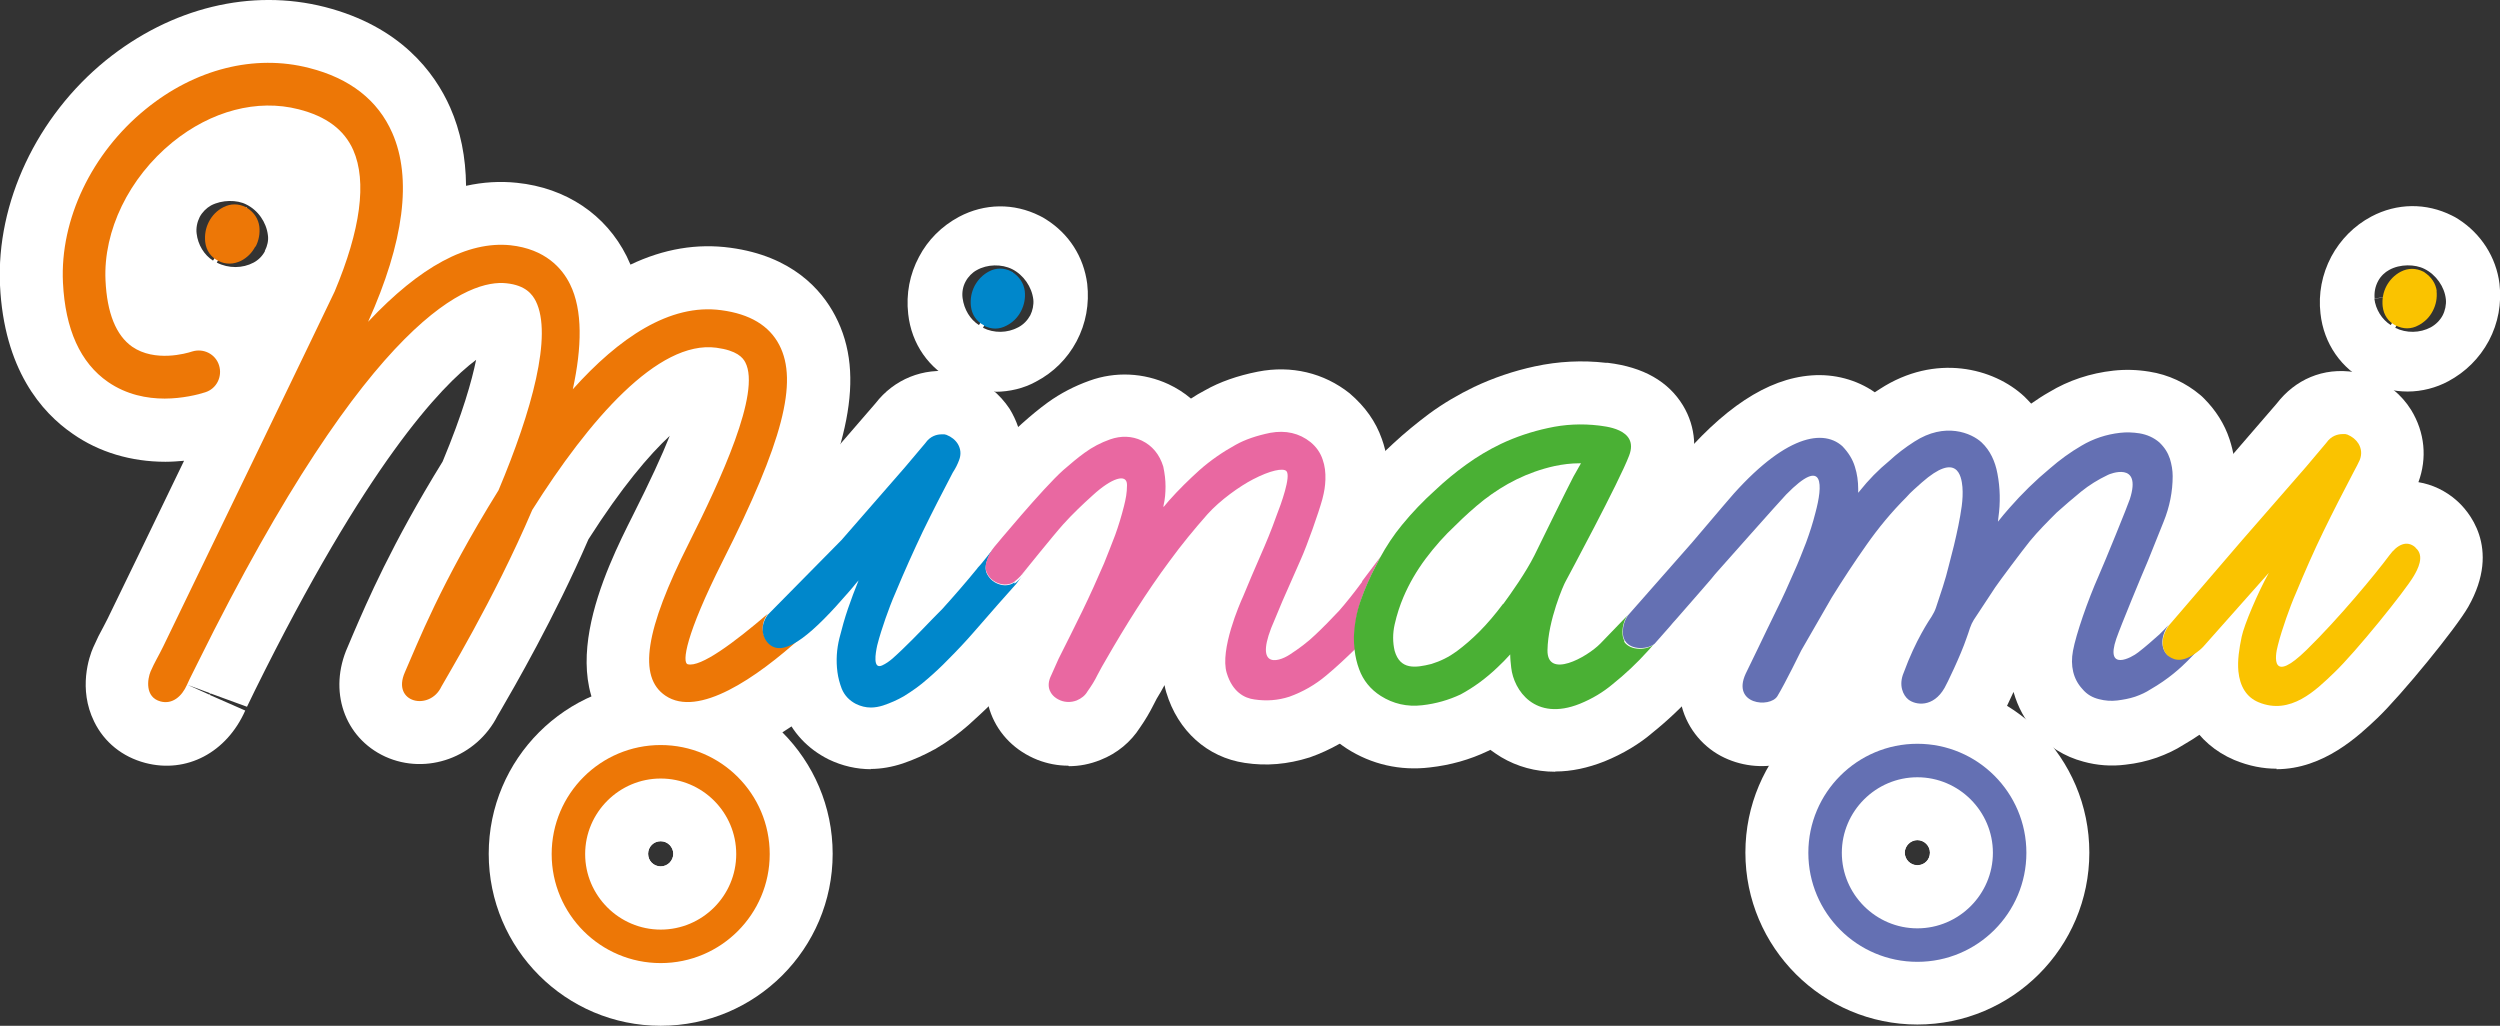 <?xml version="1.0" encoding="UTF-8"?>
<svg id="_レイヤー_2" data-name="レイヤー 2" xmlns="http://www.w3.org/2000/svg" width="99.29" height="40.74" viewBox="0 0 99.29 40.74">
  <rect x="0" y="0" width="99.29" height="40.74" fill="#333333" stroke="none"/>
  <defs>
    <style>
      .cls-1 {
        fill: #fac300;
      }

      .cls-2 {
        fill: #0087cb;
      }

      .cls-3 {
        fill: #ed7706;
      }

      .cls-4 {
        fill: #e968a1;
      }

      .cls-5 {
        fill: #fff;
      }

      .cls-6 {
        fill: #6470b3;
      }

      .cls-7 {
        fill: #4ab034;
      }
    </style>
  </defs>
  <g id="_テキスト" data-name="テキスト">
    <g>
      <g>
        <path class="cls-5" d="m26.24,39.41c-3.03,0-5.5-2.47-5.5-5.5s2.47-5.5,5.5-5.5,5.5,2.47,5.5,5.5-2.47,5.5-5.5,5.5Zm0-6c-.28,0-.5.22-.5.5s.22.5.5.5.5-.23.5-.5-.22-.5-.5-.5Z"/>
        <path class="cls-5" d="m76.15,39.37c-3.03,0-5.5-2.47-5.5-5.5s2.47-5.5,5.5-5.5,5.5,2.47,5.5,5.5-2.47,5.5-5.5,5.5Zm0-6c-.27,0-.5.23-.5.5s.22.5.5.5.5-.22.5-.5-.23-.5-.5-.5Z"/>
        <path class="cls-5" d="m56.16,28.96c-2.35,0-3.05-1.97-3.19-2.42,0-.03-.02-.07-.03-.1-.18-.73-.18-1.47,0-2.22.12-.51.28-1.01.47-1.48.33-.75.72-1.43,1.19-2.05.43-.58.93-1.14,1.47-1.65.36-.36.81-.76,1.29-1.15.53-.41,1.1-.78,1.72-1.09.65-.33,1.36-.57,2.09-.73.52-.11,1.03-.17,1.53-.17.04,0,.15,0,.19,0,.86.05,1.64.54,2.06,1.29.42.76.41,1.68-.02,2.43l-.29.52c-.11.21-.85,1.7-1.5,3.01-.41.82-1.02,1.7-1.46,2.3-.37.5-.77.96-1.19,1.39-.36.36-.76.71-1.18,1.02-.54.4-1.13.69-1.78.89-.03,0-.07.02-.1.03-.48.12-.9.17-1.29.17Z"/>
        <path class="cls-5" d="m26.24,40.74c-3.77,0-6.83-3.06-6.83-6.83s3.06-6.83,6.83-6.83,6.83,3.06,6.83,6.83-3.06,6.83-6.83,6.83Zm0-7.33c-.28,0-.5.22-.5.5s.22.5.5.5.5-.23.5-.5-.22-.5-.5-.5Z"/>
        <path class="cls-5" d="m9.14,12.98c-.55,0-1.08-.13-1.58-.38-1.05-.52-1.75-1.51-1.88-2.71-.09-.79.06-1.58.43-2.27.36-.67.91-1.23,1.59-1.59,1-.54,2.17-.55,3.19-.03.03.01.08.04.11.06.04.02.09.05.13.08.92.58,1.52,1.52,1.65,2.57.09.79-.06,1.57-.42,2.27h0c-.36.68-.91,1.24-1.6,1.6-.5.27-1.06.41-1.63.41Zm.67-4.74l-1.2,2.19c.47.24,1.03.23,1.46,0,.19-.1.35-.26.45-.45l-.36-.19.36.19s0-.01,0-.02c.1-.19.15-.42.12-.62-.06-.51-.39-.99-.86-1.22-.37-.19-.96-.19-1.4.04-.18.1-.35.27-.45.46-.1.2-.15.44-.12.66.05.44.3.85.65,1.07l1.33-2.12Zm-1.86.38s0,0,0,0c0,0,0,0,0,0Z"/>
        <path class="cls-5" d="m27.29,30.41c-.81,0-1.56-.23-2.24-.68-3.42-2.31-.96-7.18.09-9.27.68-1.35,1.15-2.37,1.46-3.15-.82.76-1.91,2.04-3.23,4.11-1.35,3.12-2.97,5.91-3.51,6.84l-.1.17c-.83,1.64-2.81,2.37-4.46,1.62-1.63-.75-2.27-2.62-1.49-4.36l.22-.52c.54-1.25,1.52-3.55,3.55-6.84.8-1.92,1.16-3.21,1.33-4.04-1.41,1.06-4.35,4.15-8.79,13.14l-.31.64-1.45-.53s-.02.04-.03.06l1.41.62c-.74,1.67-2.33,2.51-3.97,2.08-.91-.24-1.63-.82-2.03-1.64-.64-1.3-.2-2.58-.04-2.94.15-.34.27-.58.41-.83.05-.09.1-.19.16-.31.53-1.08,1.76-3.63,3.04-6.28-.23.02-.48.04-.74.04-1.36,0-2.64-.38-3.68-1.11C1.65,16.38.16,14.67,0,11.33c-.15-3.28,1.46-6.7,4.2-8.93C6.8.3,9.97-.47,12.91.28c2.99.77,4.35,2.59,4.97,3.99.41.93.62,1.97.63,3.11.68-.15,1.35-.19,2.02-.12,1.95.2,3.53,1.26,4.36,2.92.05.11.1.22.15.33,1.32-.63,2.65-.85,3.97-.67,2.44.33,3.61,1.65,4.16,2.7,1.27,2.42.43,5.4-1.59,9.6.25.12.48.28.69.49.1.1.18.2.26.31.47.13.91.4,1.24.81.84,1.03.77,2.52-.22,3.41-2.39,2.17-4.49,3.26-6.27,3.26Zm-8.91-2.7v.02s0-.01,0-.02Zm-10.93-.51l.87.39s.01-.04.02-.06l-.89-.33Zm7.87-1.06s-.03.05-.04.07c0-.02.02-.04.04-.07Zm-7.94-12.93s-.01,0-.02,0c0,0,.01,0,.02,0Zm.53-1.79c.53,0,1.05.12,1.53.37.27.14.52.32.75.52.43-.9.74-1.54.84-1.75,1.11-2.67.75-3.55.73-3.58,0,0-.11-.11-.51-.21-.86-.22-1.89.08-2.81.83-1.11.9-1.79,2.25-1.74,3.42.01.26.04.45.07.59.04,0,.08-.02.11-.03.34-.11.68-.16,1.03-.16Z"/>
        <path class="cls-5" d="m76.15,40.69c-3.76,0-6.83-3.06-6.83-6.83s3.06-6.83,6.83-6.83,6.83,3.06,6.83,6.83-3.06,6.83-6.83,6.83Zm0-7.33c-.27,0-.5.23-.5.5s.22.5.5.5.5-.22.5-.5-.23-.5-.5-.5Z"/>
        <path class="cls-5" d="m40.79,25.08h0c-1.38,0-2.5-1.12-2.5-2.5s1.12-2.5,2.5-2.5,2.5,1.12,2.5,2.5-1.12,2.5-2.5,2.5Z"/>
        <g>
          <path class="cls-5" d="m34.6,30.55c-.58,0-1.15-.13-1.69-.39-.84-.42-1.45-1.08-1.79-1.92,0-.01-.01-.03-.02-.04-.9.06-1.56-.3-1.89-.53-.73-.5-1.22-1.28-1.37-2.15-.16-.9.06-1.83.62-2.6.04-.06.09-.12.14-.18.03-.04.07-.08.1-.11l2.87-2.91,3.2-3.7c.74-.96,1.9-1.43,3.1-1.25.09.01.17.03.26.05.09.03.27.08.35.11.67.26,1.23.72,1.62,1.31.56.92.65,1.93.31,2.87-.03.08-.07.18-.11.27.27.1.53.24.76.43.28.23.5.51.65.82.13.07.25.14.37.23,1.09.84,1.3,2.4.47,3.49l-.22.29s-.08.1-.12.14l-1.66,1.9c-.36.42-.75.83-1.14,1.23-.31.31-.64.61-.95.89-.39.34-.81.65-1.27.92-.03.02-.06.04-.09.05-.38.21-.8.4-1.24.55-.42.14-.86.22-1.29.22Zm1.16-13.2s0,0,0,0c0,0,0,0,0,0Z"/>
          <path class="cls-5" d="m39.53,15.55c-.54,0-1.07-.13-1.57-.37-1.07-.53-1.76-1.52-1.89-2.71-.09-.8.06-1.58.43-2.27.35-.67.9-1.22,1.59-1.59,1.02-.54,2.18-.55,3.2-.04.08.04.18.09.25.14.92.58,1.5,1.49,1.64,2.56.09.8-.05,1.58-.42,2.28-.37.7-.93,1.25-1.62,1.61-.47.26-1.04.4-1.61.4Zm.67-4.74l-1.16,2.21c.44.22.97.21,1.4-.02.21-.11.37-.28.48-.48.09-.18.14-.41.12-.62-.06-.51-.39-.98-.84-1.21h0s0,0,0,0c0,0,0,0,0,0-.42-.21-.99-.2-1.41.04-.17.09-.34.26-.44.45-.11.2-.15.44-.12.66.06.45.3.85.65,1.07l1.34-2.11Z"/>
        </g>
        <path class="cls-5" d="m40.58,25.35c-.53,0-1.06-.17-1.51-.51-1.1-.83-1.32-2.39-.49-3.49v-.02s.22-.27.22-.27c.83-1.09,2.4-1.31,3.5-.47,1.1.83,1.32,2.39.49,3.5l-.18.24s-.04.05-.06.08c-.01.01-.03.03-.04.05-.49.59-1.2.9-1.92.9Z"/>
        <path class="cls-5" d="m42.43,30.41c-.42,0-.83-.08-1.22-.23-.88-.35-1.53-1-1.85-1.83-.32-.85-.26-1.77.15-2.6v-.02c-.26-.03-.53-.1-.79-.21-.81-.32-1.46-.94-1.81-1.74-.6-1.33-.06-2.74.65-3.61.35-.43,2.11-2.54,3.02-3.34.38-.34.71-.61,1.04-.85.5-.36,1.06-.65,1.65-.86,1.02-.37,2.15-.32,3.14.14.32.15.62.34.89.57.18-.12.37-.23.56-.33.58-.33,1.29-.58,2.1-.74,1.33-.26,2.62.05,3.64.86.63.54,1.04,1.13,1.28,1.81.2.55.28,1.14.25,1.76,0,.17-.02.33-.04.49.37.04.74.16,1.07.38,1.09.69,1.48,2.11.88,3.26,0,0-.05.09-.05.1l-.07.14s-.03.07-.05.1c-.18.34-.33.68-.45,1.01-.08.21-.12.43-.14.7,0,.05,0,.1.01.15.09.76-.17,1.53-.71,2.07-.43.42-.86.82-1.31,1.2-.67.57-1.43,1-2.25,1.29-.89.28-1.73.35-2.58.22-1.49-.22-2.66-1.27-3.12-2.8-.03-.09-.05-.19-.07-.29-.05.09-.1.18-.15.27-.13.21-.21.35-.28.5-.15.3-.33.61-.54.91-.37.58-.91,1.03-1.57,1.29-.42.17-.84.25-1.26.25Zm1.63-2.62l-.03.07s.02-.05.03-.07Zm-3.08-1.51h0s0,0,0,0Zm-2.37-4.98s0,.01-.01.01c0,0,0,0,.01-.01Z"/>
        <path class="cls-5" d="m66.3,27.39c-.58,0-1.16-.2-1.63-.61-1.04-.9-1.16-2.47-.27-3.52l.29-.33c.89-1.02,2.42-1.14,3.47-.28,1.04.86,1.22,2.39.39,3.46-.03.04-.09.11-.12.15,0,0,0,0,0,.01l-.24.27c-.49.57-1.19.85-1.88.85Z"/>
        <path class="cls-5" d="m61.76,30.65c-.77,0-1.5-.2-2.14-.58-.15-.09-.29-.19-.43-.29-.03.02-.07.04-.1.05-.71.34-1.49.56-2.31.65-1.17.14-2.31-.12-3.29-.75-.86-.56-1.5-1.35-1.85-2.3-.15-.42-.25-.85-.31-1.32-.03-.26-.05-.53-.05-.81,0-.04,0-.08,0-.12.04-.81.18-1.54.43-2.22.19-.52.42-1.06.7-1.6.05-.1.1-.19.15-.29,0,0,.05-.1.06-.11.33-.61.71-1.19,1.14-1.7.47-.57,1.01-1.14,1.59-1.66.43-.4.92-.8,1.4-1.16.57-.42,1.17-.77,1.79-1.07.76-.36,1.58-.64,2.42-.82.93-.2,1.88-.25,2.83-.14.02,0,.05,0,.07,0,1.41.17,2.4.74,2.98,1.69.52.86.59,1.88.2,2.88-.23.61-.88,1.9-1.48,3.06.28.11.55.26.79.47.29.26.51.57.65.91.15.09.29.2.43.33.97.93,1.04,2.46.15,3.46l-.23.26c-.54.6-1.11,1.14-1.72,1.63-.51.44-1.17.84-1.91,1.14-.66.26-1.31.4-1.94.4Zm4.73-4.53h0,0Zm.15-1.99s0,0,0,0h0s0,0,0,0Z"/>
        <path class="cls-5" d="m65.69,28.07c-.64,0-1.27-.24-1.76-.72-.94-.93-.99-2.44-.11-3.44l.6-.68c.92-1.03,2.49-1.13,3.53-.21,1.03.91,1.13,2.49.22,3.53l-.57.65s-.02.03-.03.04c-.1.11-.22.22-.34.31-.45.35-.99.53-1.53.53Z"/>
        <path class="cls-5" d="m76.3,30.47c-.76,0-1.51-.25-2.09-.72-.51-.41-.87-.96-1.06-1.58-.16.3-.32.6-.46.82-.86,1.39-2.81,1.85-4.35,1.03-.78-.42-1.4-1.19-1.59-2.15-.6.32-1.32.45-2.04.36-.97-.12-1.82-.65-2.31-1.44-.76-1.21-.56-3,.46-4.09l3.68-4.23c1.88-2.26,3.65-3.43,5.4-3.56.91-.07,1.8.17,2.52.67.07-.04.13-.09.2-.13,2.2-1.43,4.52-.84,5.74.3.09.09.18.18.27.28.23-.16.47-.32.72-.46.76-.46,1.63-.75,2.55-.85.46-.05.93-.04,1.42.04.77.12,1.46.45,2.03.93.05.04.09.08.14.13.47.47.82,1.02,1.02,1.63.16.49.24.98.24,1.48,0,.93-.18,1.85-.54,2.74l-.5,1.26c.2.17.37.36.5.57.34.13.65.33.92.61.91.96.92,2.45.02,3.42-.17.18-.33.36-.5.53-.39.39-1.01.97-1.97,1.52-.31.2-.67.37-1.06.51-.4.14-.8.23-1.25.28-.55.07-1.12.03-1.66-.12-.76-.2-1.41-.61-1.92-1.2-.4-.43-.69-.97-.86-1.57-.24.53-.47,1-.55,1.14-.56.98-1.44,1.63-2.47,1.82-.21.04-.42.06-.62.06Zm-9.78-4.37s-.02.02-.02.02c0,0,.02-.02.02-.02Z"/>
        <path class="cls-5" d="m95.62,15.55c-.55,0-1.08-.13-1.58-.38-1.05-.52-1.75-1.52-1.88-2.72-.09-.78.06-1.56.43-2.26.36-.67.91-1.23,1.59-1.59,1.02-.54,2.18-.55,3.2-.04.08.04.18.09.25.14.91.58,1.51,1.52,1.64,2.57,0,0,0,0,0,0,.09.78-.05,1.56-.42,2.26-.38.71-.94,1.25-1.61,1.61-.48.26-1.05.41-1.62.41Zm.21-3.87l-.7,1.34c.44.22.98.21,1.41-.02.2-.11.37-.28.47-.47.1-.19.15-.43.13-.64-.05-.5-.39-.98-.85-1.21-.37-.19-.97-.2-1.4.04-.17.09-.34.25-.44.44-.12.22-.16.46-.14.69l1.43-.17.56-.88-.46.87.95-.11-.95.12Zm-.1.01l-1.43.17c.05.43.3.83.65,1.05l.78-1.23Z"/>
        <path class="cls-5" d="m90.42,30.53c-.53,0-1.09-.1-1.69-.35-.75-.32-1.35-.84-1.76-1.52-1.12.15-1.96-.33-2.28-.55-.68-.48-1.13-1.21-1.27-2.04-.15-.93.09-1.89.68-2.71.04-.05.08-.11.13-.16l6.19-7.17c.73-.95,1.84-1.45,3.1-1.25.08.01.17.03.25.05.1.02.27.08.36.11.68.27,1.25.73,1.63,1.34.55.9.64,1.92.29,2.87.55.09,1.08.34,1.52.73h0c.41.36,1.81,1.84.46,4.22-.49.86-2.65,3.5-3.61,4.42-.73.69-2.13,2.03-4.01,2.03Zm6.51-7.01s0,0,0,0c0,0,0,0,0,0Z"/>
      </g>
      <g>
        <path class="cls-3" d="m26.24,29.59c-2.39,0-4.33,1.94-4.33,4.33s1.94,4.33,4.33,4.33,4.33-1.94,4.33-4.33-1.94-4.33-4.33-4.33Zm0,7.33c-1.65,0-3-1.35-3-3s1.35-3,3-3,3,1.34,3,3-1.35,3-3,3Z"/>
        <path class="cls-3" d="m10.15,9.8c.13-.25.18-.52.15-.8-.04-.31-.21-.57-.5-.75l-.03-.02c-.3-.15-.61-.15-.9,0-.25.13-.44.32-.57.57-.13.25-.18.52-.15.81.04.34.22.6.52.75.15.08.3.11.45.11s.3-.04.45-.11c.25-.13.44-.32.57-.57Z"/>
        <path class="cls-3" d="m30.62,25.6c-.29-.2-.5-.71-.13-1.22h0c-1.33,1.14-2.67,2.14-3.18,2-.22-.07-.1-1.13,1.4-4.11,2.38-4.71,3-7.11,2.24-8.57-.4-.77-1.17-1.23-2.3-1.38-2.05-.28-4.08,1.11-5.9,3.14.36-1.66.4-3.14-.11-4.17-.31-.63-.98-1.4-2.37-1.55-1.7-.17-3.58.84-5.65,3.04,1.43-3.18,1.75-5.7.96-7.5-.57-1.3-1.68-2.17-3.3-2.58-2.17-.56-4.54.04-6.5,1.64-2.14,1.74-3.4,4.38-3.28,6.88.09,1.86.69,3.19,1.79,3.95.74.51,1.55.66,2.25.66s1.34-.16,1.61-.25c.45-.14.69-.62.55-1.07-.14-.45-.62-.69-1.07-.55-.24.08-1.48.43-2.38-.19-.64-.45-1-1.33-1.06-2.64-.09-1.97.93-4.07,2.66-5.48,1.54-1.25,3.37-1.73,5.01-1.31,1.1.28,1.81.81,2.17,1.62.55,1.25.29,3.17-.74,5.62-.27.58-5.56,11.53-6.81,14.1-.19.39-.33.6-.5.99-.12.29-.24,1.02.4,1.19.46.12.84-.19,1.05-.67.11-.25.04-.09.43-.88,6.92-13.99,10.86-15.21,12.25-15.06.77.08,1.03.44,1.17.71.67,1.35-.15,4.35-1.48,7.51-2.33,3.75-3.22,6.1-3.72,7.23-.54,1.22.99,1.55,1.45.57.08-.17,2.08-3.43,3.61-7.02,2.24-3.55,4.99-6.75,7.31-6.44.82.11,1.05.39,1.15.58.63,1.2-.98,4.67-2.24,7.18-1.74,3.45-2.03,5.32-.93,6.06,1.3.88,3.6-.69,5.43-2.35-.52.38-.94.51-1.25.3Z"/>
        <path class="cls-6" d="m76.15,29.54c-2.39,0-4.33,1.94-4.33,4.33s1.94,4.33,4.33,4.33,4.33-1.94,4.33-4.33-1.94-4.33-4.33-4.33Zm0,7.33c-1.65,0-3-1.35-3-3s1.35-3,3-3,3,1.35,3,3-1.35,3-3,3Z"/>
        <g>
          <path class="cls-2" d="m40.29,23.13c-.18.13-.42.15-.65.06-.21-.08-.36-.23-.45-.42-.15-.32.12-.8.3-1.02-.18.21-.54.69-.66.8l-.02.03c-.44.54-.91,1.08-1.38,1.6-.27.27-.54.55-.8.82-.25.26-.53.54-.8.8-.27.25-.49.49-.8.63-.37.16-.26-.48-.19-.8.09-.36.21-.72.33-1.07.12-.34.25-.69.4-1.03.34-.82.71-1.64,1.08-2.42.38-.78.78-1.56,1.19-2.34.05-.08.1-.16.14-.24.05-.09.08-.18.11-.25.09-.23.07-.45-.05-.65-.1-.16-.25-.28-.45-.36l-.08-.02s-.08,0-.11,0c-.18,0-.45.06-.65.35l-.81.96-2.52,2.89-2.93,2.97h0c-.37.51-.17,1.02.13,1.22.31.21.73.08,1.25-.3.52-.38,1.14-1.02,1.84-1.83,0,0,0,0,0,0h0c.1-.12.21-.24.31-.37l.08-.09c-.15.37-.29.74-.42,1.12-.13.38-.24.77-.34,1.17-.11.44-.14.89-.08,1.35.03.23.09.45.17.66.11.27.3.47.57.61.19.09.38.14.59.14.16,0,.32-.03.48-.08.3-.1.57-.22.83-.37.34-.21.65-.43.93-.68.28-.24.56-.5.83-.78.35-.35.69-.71,1.02-1.09l.96-1.1.72-.81.22-.29c-.09.11-.18.21-.29.28Z"/>
          <path class="cls-2" d="m39.08,12.94c.15.07.3.11.45.11s.3-.04.45-.12c.25-.13.44-.32.57-.57.13-.25.18-.52.15-.8-.04-.31-.21-.57-.5-.76l-.03-.02c-.3-.15-.61-.15-.89,0-.25.13-.44.33-.57.57-.13.25-.18.52-.15.81.04.34.22.61.52.76Z"/>
        </g>
        <path class="cls-4" d="m40.61,22.82l.18-.24-.2.27s.02-.02.03-.03Z"/>
        <path class="cls-4" d="m54.09,23.12c-.31.42-.62.81-.9,1.13-.31.33-.63.66-.95.96-.3.29-.65.55-1.02.79-.49.32-1.47.57-.59-1.4.1-.23.2-.48.3-.72.25-.56.49-1.12.74-1.68.25-.56.7-1.83.85-2.38.08-.31.11-.51.12-.77.01-.28-.02-.55-.11-.8-.09-.27-.25-.5-.48-.69-.45-.36-.99-.48-1.6-.37-.54.11-1.01.27-1.38.48-.51.28-1,.62-1.43,1-.42.38-.83.78-1.22,1.22-.07.08-.14.17-.21.25,0-.02,0-.04,0-.06.06-.25.08-.5.08-.76s-.03-.51-.09-.79c-.15-.49-.44-.83-.85-1.03-.4-.19-.83-.2-1.26-.05-.37.13-.71.31-1.01.53-.28.2-.56.44-.85.69-.81.72-2.74,3.05-2.74,3.05-.18.22-.45.7-.3,1.02.09.2.24.34.45.42.23.09.47.07.65-.06.1-.08.2-.17.29-.28,0,0,1.28-1.59,1.65-2,.37-.41.77-.79,1.17-1.15.74-.68,1.36-.89,1.36-.41,0,.32-.05.56-.12.84-.1.4-.22.79-.35,1.15-.15.38-.29.76-.44,1.12-.27.63-.56,1.27-.86,1.89-.31.63-.62,1.26-.95,1.91l-.29.65c-.11.22-.13.42-.06.6.05.12.16.29.43.4.1.04.21.06.32.06s.21-.02.32-.06c.19-.08.34-.2.43-.36.15-.21.29-.43.4-.66.11-.21.22-.41.34-.61.39-.68.8-1.36,1.21-2,.41-.64.85-1.29,1.32-1.92.46-.63.96-1.24,1.49-1.84.51-.57,1.29-1.12,1.81-1.39.69-.36,1.2-.46,1.33-.33.19.2-.21,1.31-.4,1.79-.19.54-.41,1.07-.64,1.59-.23.52-.46,1.07-.68,1.6-.13.28-.93,2.12-.65,3.04.23.76.71,1,1.1,1.05.47.07.93.04,1.39-.11.53-.19,1.02-.47,1.46-.84.41-.34.79-.7,1.15-1.05,0,0,0,0,0,0-.02-.17-.03-.33-.03-.51.03-.52.11-1.01.28-1.49.16-.45.36-.9.59-1.34.05-.11.11-.22.17-.33-.23.3-.47.62-.73.97Z"/>
        <path class="cls-7" d="m66.53,24.62s.02-.02.03-.04c-.09.11-.18.21-.27.31l.24-.27Z"/>
        <path class="cls-7" d="m64.52,25.46c-.16-.26-.08-.81.16-1.06h0c-.42.44-.87.9-1.12,1.16-.54.55-2.12,1.42-2.1.26.02-1.19.65-2.62.72-2.73.07-.13,2.14-3.98,2.52-4.99.43-1.1-1.06-1.17-1.2-1.2-.68-.08-1.35-.05-2.02.1-.65.14-1.28.35-1.87.63-.48.23-.95.51-1.39.83-.43.31-.84.65-1.21,1-.48.43-.93.9-1.33,1.39-.33.4-.62.84-.87,1.3-.06.11-.11.22-.17.33-.23.43-.43.89-.59,1.34-.17.47-.26.97-.28,1.49,0,.17.01.34.03.51.03.26.09.52.18.76.16.44.45.8.86,1.06.49.31,1.04.44,1.64.37.55-.06,1.06-.21,1.53-.43.52-.28,1.01-.64,1.46-1.07.18-.17.35-.34.51-.52,0,.17.02.35.04.53.1.89.94,2.15,2.73,1.43.49-.2.92-.46,1.29-.77.5-.4.98-.85,1.41-1.33l.23-.26c-.22.22-.92.29-1.18-.11Zm-4.83-1.47c-.3.4-.61.77-.94,1.1-.29.29-.59.55-.9.78-.3.22-.64.39-1,.5-.64.16-1.24.24-1.46-.52-.08-.34-.08-.69,0-1.05.09-.4.21-.76.35-1.09.23-.54.53-1.05.88-1.52.36-.48.75-.92,1.19-1.33.36-.36.74-.7,1.13-1.01.39-.3.82-.58,1.29-.81.47-.23.97-.41,1.51-.53.33-.07.66-.11.99-.11.02,0,.04,0,.06,0-.1.18-.2.36-.3.53-.18.33-1.55,3.13-1.55,3.13-.34.68-.93,1.51-1.23,1.92Z"/>
        <path class="cls-6" d="m65.71,25.56s.26-.3.59-.67l-.6.68s.01,0,.02-.01Z"/>
        <path class="cls-6" d="m86.13,26.05c-.29-.21-.37-.73,0-1.23-.12.13-.24.25-.36.37-.27.24-.55.49-.85.72-.26.21-1.32.78-.87-.54.18-.52,1.02-2.55,1.25-3.08l.63-1.57c.24-.59.36-1.2.36-1.81,0-.23-.04-.46-.11-.69-.08-.24-.21-.45-.42-.65-.22-.19-.49-.31-.79-.36-.26-.04-.53-.05-.77-.02-.54.06-1.06.23-1.53.51-.45.26-.87.57-1.25.9-.58.48-1.12,1.01-1.61,1.57-.16.18-.31.36-.46.55,0-.06.02-.12.02-.18.08-.57.07-1.16-.04-1.73-.09-.49-.29-.92-.63-1.24-.4-.37-1.45-.82-2.67-.03-.36.23-.7.49-.99.76-.44.36-.83.76-1.18,1.2-.02.03-.04.05-.06.07,0-.05,0-.1,0-.15,0-.3-.04-.6-.13-.88-.09-.3-.26-.57-.5-.82-.84-.75-2.48-.33-4.72,2.36l-1.25,1.47-2.5,2.84h0c-.24.26-.33.8-.16,1.06.25.4.95.33,1.18.11l.6-.68c.08-.1.17-.2.27-.31.67-.77,1.5-1.71,1.53-1.77,0,0,2.65-2.99,2.82-3.16,1.54-1.57,1.45-.34,1.16.73-.1.4-.23.8-.37,1.18-.15.38-.3.78-.48,1.17-.22.51-.45,1.02-.7,1.52-.25.5-.49,1.02-.74,1.53l-.48.99c-.56,1.22.96,1.37,1.26.89.31-.51.95-1.82.95-1.82l1.21-2.1c.44-.71.9-1.41,1.38-2.09.47-.67.99-1.3,1.58-1.89.18-.21.4-.39.62-.59,1.4-1.23,1.57-.26,1.61.18.04.51-.06,1.01-.16,1.53-.11.54-.24,1.07-.38,1.59-.07.29-.15.57-.24.85-.09.28-.18.55-.27.82-.04.12-.1.24-.17.35-.09.14-.64.94-1.11,2.23-.22.51-.02.91.18,1.07.29.23.99.33,1.44-.46.08-.13.64-1.29.87-1.97.05-.14.1-.28.14-.41.04-.12.09-.22.15-.32l.85-1.29c.14-.21,1.05-1.43,1.38-1.84.32-.39.71-.78,1.06-1.13.31-.28.64-.56.98-.84.31-.25.66-.47,1.06-.66.05-.03,1.36-.57.87.96-.08.25-1,2.51-1.24,3.05-.43.97-.9,2.32-1.02,2.98-.11.59.01,1.12.37,1.51.19.23.42.35.67.41.23.06.47.08.72.05.23-.03.47-.07.71-.15.23-.08.44-.18.59-.28.75-.43,1.22-.87,1.5-1.15.15-.15.3-.31.45-.48-.61.51-.96.43-1.22.25Z"/>
        <path class="cls-1" d="m96.78,11.57c-.04-.31-.21-.57-.5-.76l-.03-.02c-.3-.15-.61-.15-.9,0-.25.13-.44.33-.57.57-.13.25-.18.52-.15.81.04.34.22.61.52.76.15.07.3.11.45.11s.31-.04.45-.12c.25-.13.44-.32.57-.57.13-.25.18-.52.15-.8Z"/>
        <path class="cls-1" d="m95.93,21.74c-.34-.3-.72-.11-1.03.31-.54.73-2.02,2.52-3.29,3.76-1.41,1.38-1.27.28-1.14-.19.09-.36.21-.72.33-1.07.12-.34.25-.69.4-1.03.34-.82.7-1.64,1.08-2.42.38-.78.78-1.56,1.19-2.34.08-.14.22-.42.25-.49.09-.23.07-.45-.05-.65-.1-.16-.25-.28-.44-.36l-.08-.02s-.08,0-.11,0c-.18,0-.45.06-.65.35l-.81.96-2.52,2.89-2.92,3.4h0c-.37.51-.29,1.03,0,1.23.26.18.61.25,1.22-.25.05-.04.09-.08.14-.13l2.61-2.94c-.43.77-.98,2.06-1.08,2.54-.1.48-.17.94-.13,1.37.06.6.32,1.03.8,1.23,1.27.53,2.28-.48,3.01-1.18.83-.79,2.82-3.25,3.16-3.84.14-.24.45-.79.07-1.11Z"/>
      </g>
    </g>
  </g>
</svg>